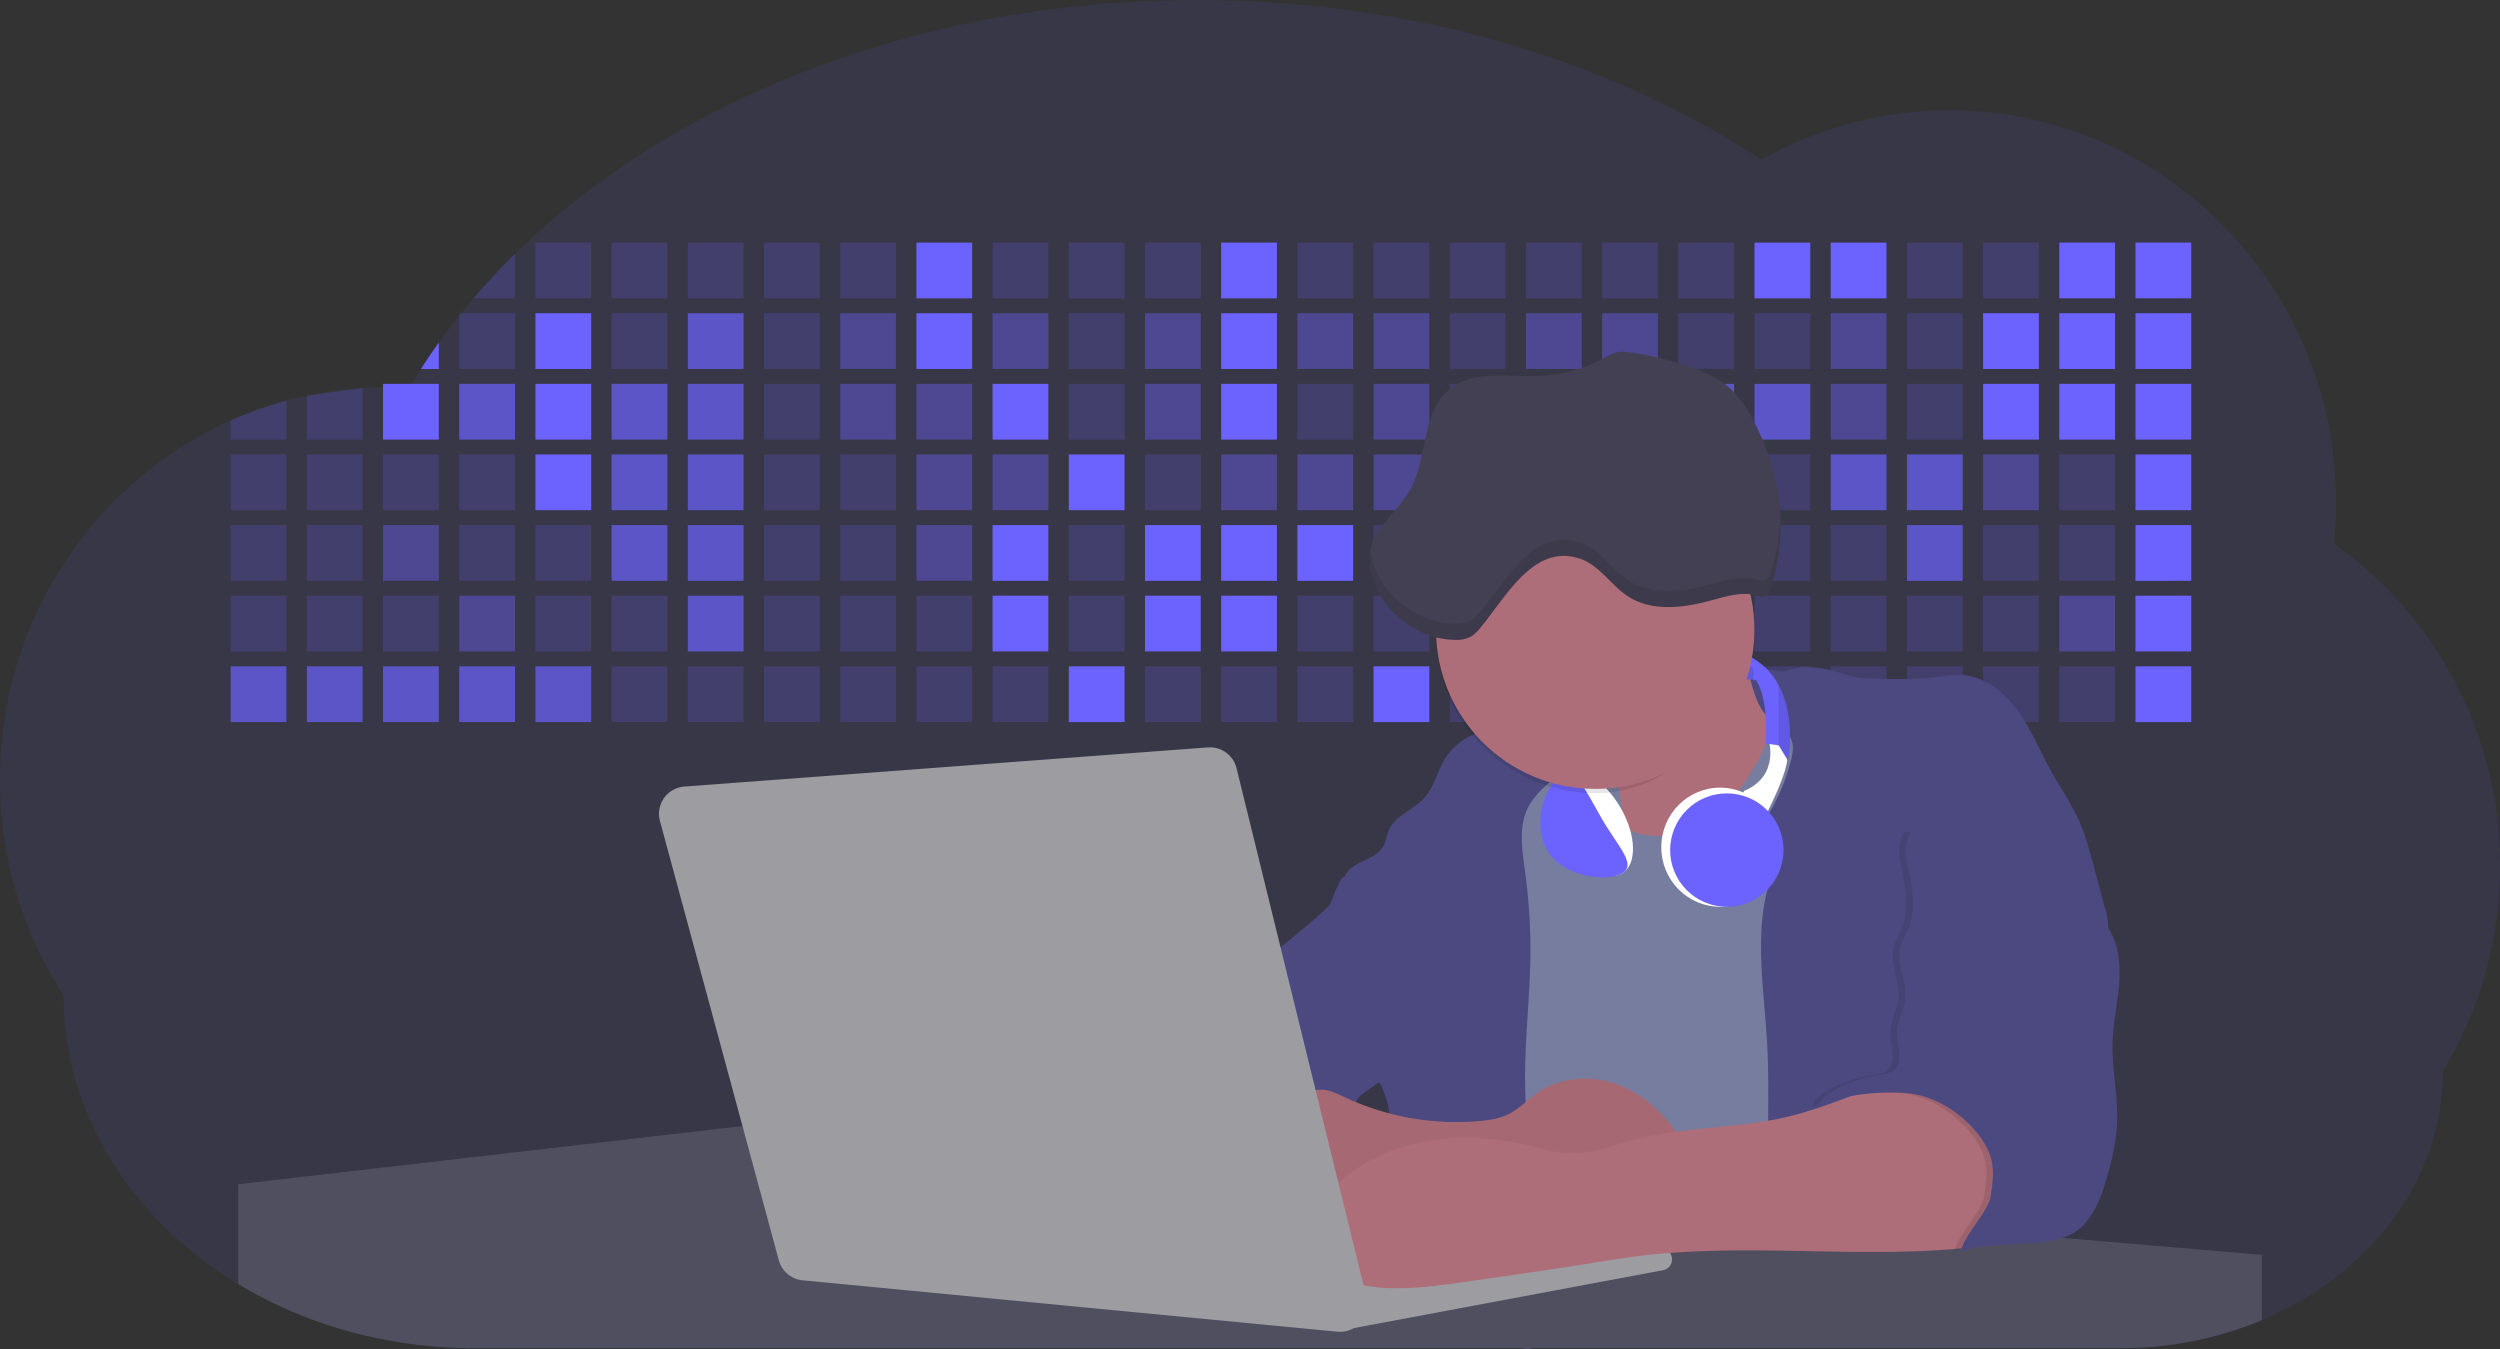 <svg xmlns="http://www.w3.org/2000/svg" width="1144" height="617.32" data-name="Layer 1"><rect width="100%" height="100%" fill="#333333" stroke="none"/><path fill="#6c63ff" d="M1144 396.23a182 182 0 0 1-6.85 49.6 180 180 0 0 1-19.27 44.28c0 50.1-33.82 93.4-82.91 114a167.3 167.3 0 0 1-64.73 12.8H217.17c-40.25 0-77.55-10.86-108.14-29.36a186 186 0 0 1-24.83-17.89c-34-29.22-55.08-69.6-55.08-114.2A180.5 180.5 0 0 1 0 356.74c0-73.36 43.39-136.44 105.55-164.29a174.5 174.5 0 0 1 25.51-9.12q4.63-1.26 9.36-2.26a175.4 175.4 0 0 1 25.51-3.5q4.65-.29 9.35-.33H177c3.46 0 6.89.12 10.3.32l1.12-1.9q2.06-3.44 4.22-6.81 3.9-6.14 8.18-12.1 4.48-6.29 9.35-12.38l.83-1q2.76-3.44 5.64-6.8 9-10.49 19-20.35C307.75 45.54 420.72.04 547.72.04c98.82 0 189.15 27.55 258.34 73.07A174.2 174.2 0 0 1 892 50.52c97.74 0 177 80.37 177 179.51a185 185 0 0 1-1 18.78 180 180 0 0 1 76 147.42" opacity=".1"/><path fill="#6c63ff" d="M235.66 116.18v20.35h-19q8.93-10.48 19-20.35M245.02 111.02h25.51v25.51h-25.51zM279.88 111.02h25.51v25.51h-25.51zM314.75 111.02h25.51v25.51h-25.51zM349.61 111.02h25.51v25.51h-25.51zM384.48 111.02h25.51v25.51h-25.51z" opacity=".2"/><path fill="#6c63ff" d="M419.35 111.02h25.51v25.51h-25.51z"/><path fill="#6c63ff" d="M454.21 111.02h25.51v25.51h-25.51zM489.08 111.02h25.51v25.51h-25.51zM523.94 111.02h25.51v25.51h-25.51z" opacity=".2"/><path fill="#6c63ff" d="M558.81 111.02h25.51v25.51h-25.51z"/><path fill="#6c63ff" d="M593.68 111.02h25.51v25.51h-25.51zM628.54 111.02h25.51v25.51h-25.51zM663.41 111.02h25.51v25.51h-25.51zM698.28 111.02h25.51v25.51h-25.51zM733.14 111.02h25.51v25.51h-25.51zM768.01 111.02h25.51v25.51h-25.51z" opacity=".2"/><path fill="#6c63ff" d="M802.87 111.02h25.51v25.51h-25.51zM837.74 111.02h25.51v25.51h-25.51z"/><path fill="#6c63ff" d="M872.61 111.02h25.51v25.51h-25.51zM907.47 111.02h25.51v25.51h-25.51z" opacity=".2"/><path fill="#6c63ff" d="M942.34 111.02h25.51v25.51h-25.51zM977.2 111.02h25.51v25.51H977.2zM200.8 156.74v12.1h-8.18q3.9-6.18 8.18-12.1"/><path fill="#6c63ff" d="M210.15 143.33h25.51v25.51h-25.51z" opacity=".2"/><path fill="#6c63ff" d="M245.02 143.33h25.51v25.51h-25.51z"/><path fill="#6c63ff" d="M279.88 143.33h25.51v25.51h-25.51z" opacity=".2"/><path fill="#6c63ff" d="M314.75 143.33h25.51v25.51h-25.51z" opacity=".7"/><path fill="#6c63ff" d="M349.61 143.33h25.51v25.51h-25.51z" opacity=".2"/><path fill="#6c63ff" d="M384.48 143.33h25.51v25.51h-25.51z" opacity=".4"/><path fill="#6c63ff" d="M419.35 143.33h25.51v25.51h-25.51z"/><path fill="#6c63ff" d="M454.21 143.33h25.51v25.51h-25.51z" opacity=".4"/><path fill="#6c63ff" d="M489.08 143.33h25.51v25.51h-25.51z" opacity=".2"/><path fill="#6c63ff" d="M523.94 143.33h25.51v25.51h-25.51z" opacity=".4"/><path fill="#6c63ff" d="M558.81 143.33h25.51v25.51h-25.51z"/><path fill="#6c63ff" d="M593.68 143.33h25.51v25.51h-25.51zM628.54 143.33h25.51v25.51h-25.51z" opacity=".4"/><path fill="#6c63ff" d="M663.41 143.33h25.51v25.51h-25.51z" opacity=".2"/><path fill="#6c63ff" d="M698.28 143.33h25.51v25.51h-25.51zM733.14 143.33h25.51v25.51h-25.51z" opacity=".4"/><path fill="#6c63ff" d="M768.01 143.33h25.51v25.51h-25.51zM802.87 143.33h25.51v25.51h-25.51z" opacity=".2"/><path fill="#6c63ff" d="M837.74 143.33h25.51v25.51h-25.51z" opacity=".4"/><path fill="#6c63ff" d="M872.61 143.33h25.51v25.51h-25.51z" opacity=".2"/><path fill="#6c63ff" d="M907.47 143.33h25.51v25.51h-25.51zM942.34 143.33h25.51v25.51h-25.51zM977.2 143.33h25.51v25.51H977.2z"/><path fill="#6c63ff" d="M131.06 183.33v17.83h-25.51v-8.71a174.5 174.5 0 0 1 25.51-9.12M165.93 177.57v23.59h-25.51v-20.09z" opacity=".2"/><path fill="#6c63ff" d="M175.28 175.65h25.51v25.51h-25.51z"/><path fill="#6c63ff" d="M210.15 175.65h25.51v25.51h-25.51z" opacity=".7"/><path fill="#6c63ff" d="M245.02 175.65h25.51v25.51h-25.51z"/><path fill="#6c63ff" d="M279.88 175.65h25.51v25.51h-25.51zM314.75 175.65h25.51v25.51h-25.51z" opacity=".7"/><path fill="#6c63ff" d="M349.61 175.65h25.51v25.51h-25.51z" opacity=".2"/><path fill="#6c63ff" d="M384.48 175.65h25.51v25.51h-25.51zM419.35 175.65h25.51v25.51h-25.51z" opacity=".4"/><path fill="#6c63ff" d="M454.21 175.65h25.51v25.51h-25.51z"/><path fill="#6c63ff" d="M489.08 175.65h25.51v25.51h-25.51z" opacity=".2"/><path fill="#6c63ff" d="M523.94 175.65h25.51v25.51h-25.51z" opacity=".4"/><path fill="#6c63ff" d="M558.81 175.65h25.51v25.51h-25.51z"/><path fill="#6c63ff" d="M593.68 175.65h25.51v25.51h-25.51z" opacity=".2"/><path fill="#6c63ff" d="M628.54 175.65h25.51v25.51h-25.51z" opacity=".4"/><path fill="#6c63ff" d="M663.41 175.65h25.51v25.51h-25.51z" opacity=".2"/><path fill="#6c63ff" d="M698.28 175.65h25.51v25.51h-25.51z"/><path fill="#6c63ff" d="M733.14 175.65h25.51v25.51h-25.51z" opacity=".2"/><path fill="#6c63ff" d="M768.01 175.65h25.51v25.51h-25.51zM802.87 175.65h25.51v25.51h-25.51z" opacity=".7"/><path fill="#6c63ff" d="M837.74 175.65h25.51v25.51h-25.51z" opacity=".4"/><path fill="#6c63ff" d="M872.61 175.65h25.51v25.51h-25.51z" opacity=".2"/><path fill="#6c63ff" d="M907.47 175.65h25.51v25.51h-25.51zM942.34 175.65h25.51v25.51h-25.51zM977.2 175.65h25.51v25.51H977.2z"/><path fill="#6c63ff" d="M105.55 207.96h25.51v25.51h-25.51zM140.42 207.96h25.51v25.51h-25.51zM175.28 207.96h25.51v25.51h-25.51zM210.15 207.96h25.51v25.51h-25.51z" opacity=".2"/><path fill="#6c63ff" d="M245.02 207.96h25.51v25.51h-25.51z"/><path fill="#6c63ff" d="M279.88 207.96h25.51v25.51h-25.51zM314.75 207.96h25.51v25.51h-25.51z" opacity=".7"/><path fill="#6c63ff" d="M349.61 207.96h25.51v25.51h-25.51zM384.48 207.96h25.51v25.51h-25.51z" opacity=".2"/><path fill="#6c63ff" d="M419.35 207.96h25.51v25.51h-25.51zM454.21 207.96h25.51v25.51h-25.51z" opacity=".4"/><path fill="#6c63ff" d="M489.08 207.96h25.51v25.51h-25.51z"/><path fill="#6c63ff" d="M523.94 207.96h25.51v25.51h-25.51z" opacity=".2"/><path fill="#6c63ff" d="M558.81 207.96h25.51v25.51h-25.51zM593.68 207.96h25.51v25.51h-25.51zM628.54 207.96h25.51v25.51h-25.51zM663.41 207.96h25.51v25.51h-25.51z" opacity=".4"/><path fill="#6c63ff" d="M698.28 207.96h25.51v25.51h-25.51zM733.14 207.96h25.51v25.51h-25.51zM768.01 207.96h25.51v25.51h-25.51zM802.87 207.96h25.51v25.51h-25.51z" opacity=".2"/><path fill="#6c63ff" d="M837.74 207.96h25.51v25.51h-25.51zM872.61 207.96h25.51v25.51h-25.51z" opacity=".7"/><path fill="#6c63ff" d="M907.47 207.96h25.51v25.51h-25.51z" opacity=".4"/><path fill="#6c63ff" d="M942.34 207.96h25.51v25.51h-25.51z" opacity=".2"/><path fill="#6c63ff" d="M977.2 207.96h25.51v25.51H977.2z"/><path fill="#6c63ff" d="M105.55 240.28h25.51v25.51h-25.51zM140.42 240.28h25.51v25.51h-25.51z" opacity=".2"/><path fill="#6c63ff" d="M175.28 240.28h25.51v25.51h-25.51z" opacity=".4"/><path fill="#6c63ff" d="M210.15 240.28h25.51v25.51h-25.51zM245.02 240.28h25.51v25.51h-25.51z" opacity=".2"/><path fill="#6c63ff" d="M279.88 240.28h25.51v25.51h-25.51zM314.75 240.28h25.51v25.51h-25.51z" opacity=".7"/><path fill="#6c63ff" d="M349.61 240.28h25.51v25.51h-25.51zM384.48 240.28h25.51v25.51h-25.51z" opacity=".2"/><path fill="#6c63ff" d="M419.35 240.28h25.51v25.51h-25.51z" opacity=".4"/><path fill="#6c63ff" d="M454.21 240.28h25.51v25.51h-25.51z"/><path fill="#6c63ff" d="M489.08 240.28h25.51v25.51h-25.51z" opacity=".2"/><path fill="#6c63ff" d="M523.94 240.28h25.51v25.51h-25.51zM558.81 240.28h25.51v25.51h-25.51zM593.68 240.28h25.51v25.51h-25.51z"/><path fill="#6c63ff" d="M628.54 240.28h25.51v25.51h-25.51z" opacity=".2"/><path fill="#6c63ff" d="M663.41 240.28h25.51v25.51h-25.51z"/><path fill="#6c63ff" d="M698.28 240.28h25.51v25.51h-25.51zM733.14 240.28h25.51v25.51h-25.51zM768.01 240.28h25.51v25.51h-25.51zM802.87 240.28h25.51v25.51h-25.51zM837.74 240.28h25.51v25.51h-25.51z" opacity=".2"/><path fill="#6c63ff" d="M872.61 240.28h25.51v25.51h-25.51z" opacity=".7"/><path fill="#6c63ff" d="M907.47 240.28h25.51v25.51h-25.51zM942.34 240.28h25.51v25.51h-25.51z" opacity=".2"/><path fill="#6c63ff" d="M977.2 240.28h25.51v25.51H977.2z"/><path fill="#6c63ff" d="M105.55 272.59h25.51v25.51h-25.51zM140.42 272.59h25.51v25.51h-25.51zM175.28 272.59h25.51v25.51h-25.51z" opacity=".2"/><path fill="#6c63ff" d="M210.15 272.59h25.51v25.51h-25.51z" opacity=".4"/><path fill="#6c63ff" d="M245.02 272.59h25.51v25.51h-25.51zM279.88 272.59h25.51v25.51h-25.51z" opacity=".2"/><path fill="#6c63ff" d="M314.75 272.59h25.51v25.51h-25.51z" opacity=".7"/><path fill="#6c63ff" d="M349.61 272.59h25.51v25.51h-25.51zM384.48 272.59h25.51v25.51h-25.51zM419.35 272.59h25.51v25.51h-25.51z" opacity=".2"/><path fill="#6c63ff" d="M454.21 272.59h25.51v25.51h-25.51z"/><path fill="#6c63ff" d="M489.08 272.59h25.51v25.51h-25.51z" opacity=".2"/><path fill="#6c63ff" d="M523.94 272.59h25.51v25.51h-25.51zM558.81 272.59h25.51v25.51h-25.51z"/><path fill="#6c63ff" d="M593.68 272.59h25.51v25.51h-25.51zM628.54 272.59h25.51v25.51h-25.51zM663.41 272.59h25.51v25.51h-25.51zM698.28 272.59h25.51v25.51h-25.51zM733.14 272.59h25.51v25.51h-25.51zM768.01 272.59h25.51v25.51h-25.51zM802.87 272.59h25.51v25.51h-25.51zM837.74 272.59h25.51v25.51h-25.51zM872.61 272.59h25.51v25.51h-25.51zM907.47 272.59h25.51v25.51h-25.51z" opacity=".2"/><path fill="#6c63ff" d="M942.34 272.59h25.51v25.51h-25.51z" opacity=".4"/><path fill="#6c63ff" d="M977.2 272.59h25.51v25.51H977.2z"/><path fill="#6c63ff" d="M105.55 304.91h25.51v25.51h-25.51zM140.42 304.91h25.51v25.51h-25.51zM175.28 304.91h25.51v25.51h-25.51zM210.15 304.91h25.51v25.51h-25.51zM245.02 304.91h25.51v25.51h-25.51z" opacity=".7"/><path fill="#6c63ff" d="M279.88 304.91h25.51v25.51h-25.51zM314.75 304.91h25.51v25.51h-25.51zM349.61 304.91h25.51v25.51h-25.51zM384.48 304.91h25.51v25.51h-25.51zM419.35 304.91h25.51v25.51h-25.51zM454.21 304.91h25.51v25.51h-25.51z" opacity=".2"/><path fill="#6c63ff" d="M489.08 304.91h25.51v25.51h-25.51z"/><path fill="#6c63ff" d="M523.94 304.91h25.51v25.51h-25.51zM558.81 304.91h25.51v25.51h-25.51zM593.68 304.91h25.51v25.51h-25.51z" opacity=".2"/><path fill="#6c63ff" d="M628.54 304.91h25.51v25.51h-25.51z"/><path fill="#6c63ff" d="M663.41 304.91h25.51v25.51h-25.51zM698.28 304.91h25.51v25.51h-25.51zM733.14 304.91h25.51v25.51h-25.51zM768.01 304.91h25.51v25.51h-25.51zM802.87 304.91h25.51v25.51h-25.51zM837.74 304.91h25.51v25.51h-25.51zM872.61 304.91h25.51v25.51h-25.51zM907.47 304.91h25.51v25.51h-25.51zM942.34 304.91h25.51v25.51h-25.51z" opacity=".2"/><path fill="#6c63ff" d="M977.2 304.91h25.51v25.51H977.2z"/><circle cx="734.52" cy="363.89" r="34.87" fill="#767d9f"/><path fill="#ae6e79" d="M732.71 319.53q5.22 22.78 8.86 45.9c.73 4.58 1.38 9.41-.28 13.74-1.39 3.61-4.22 6.43-6.44 9.59s-3.9 7.21-2.55 10.83 5.29 5.6 9.05 6.62c10.76 2.9 22.23.79 32.94-2.35a53.3 53.3 0 0 0 13.81-5.72c4.54-2.88 8.26-6.88 11.68-11 15.61-18.93 25.83-41.65 35.45-64.23a39.12 39.12 0 0 1-33.11-13.34c-3.94-4.63-6.83-11.08-4.61-16.74-6.51 3.57-14.24 3.81-21.25 6.25a75.5 75.5 0 0 0-12.5 6.15q-7.18 4.15-14.28 8.46c-5.41 3.26-10.48 6.16-16.77 5.84"/><path fill="#767d9f" d="M805.64 345.71c-6.11 11.89-14.06 23.32-25.41 30.4s-26.63 9-38 2c-5.6-3.42-9.84-8.62-14.73-13s-11-8.13-17.57-7.56c-7.24.63-12.91 6.28-17.76 11.69-7.36 8.22-14.47 16.79-19.68 26.52-10 18.7-12.37 40.56-11.93 61.76s3.51 42.29 3.58 63.49c.1 26.08-4.32 51.95-8.79 77.64 41.1-5.06 82.25 6 123.44 10.19 26.36 2.71 52.92 2.65 79.42 2.58 4.66 0 9.62-.12 13.5-2.7a18.2 18.2 0 0 0 5.59-6.64c3.66-6.75 5.13-14.45 6.15-22.06 2.59-19.22 2.67-38.68 2.74-58.08.18-47 .35-94.17-5.62-140.8-1.47-11.47-3.35-23-7.75-33.73s-11.58-20.6-21.62-26.35c-6.45-3.7-21.4-10.14-29-6.41-8.53 4.16-12.47 23.1-16.56 31.06"/><path fill="#4c4981" d="M808.68 478.43c-1.55-29-7.86-59.95 5.57-85.69 3.3-6.32-8.54-14.21-4.88-20.33a92 92 0 0 0 10.06-23.93c.76-2.89 1.37-5.95.65-8.85-1.33-5.29-6.56-8.44-11-11.66-4.9-3.56-7.42-14.41-9-20.28s12.57 1.2 18.26-.89c7.9-2.89 17.94-1.07 25.82 1.86 4.4 1.62 9.18 1.76 13.87 1.88 9.11.24 18.25.47 27.29-.65 4.06-.51 8.13-1.28 12.21-1.05 10.41.59 19.46 7.71 25.62 16.13s10.08 18.23 15.13 27.35c4.21 7.6 9.23 14.78 12.82 22.69 3.18 7 5.19 14.52 7.18 22l5.13 19.19a25.6 25.6 0 0 1 1.26 8.51c-.26 3.07-1.62 5.93-3 8.66A164 164 0 0 1 943 461.86c-10.79 13.23-23.89 25.16-30.3 41-2.5 6.17-3.89 12.73-5.16 19.27a708 708 0 0 0-10.9 79.15 174.2 174.2 0 0 0-36.52-12.21 178 178 0 0 0-19-3c-5.59-.58-12.8.52-18.12-1-8.9-2.53-9.88-17.58-11.23-25.46-2.16-12.55-2.59-25.32-2.67-38-.1-14.42.35-28.81-.42-43.18M613.23 424.2c4.21 24 8.85 48.07 18 70.62-.23.22-.46.42-.69.62-.81.69-1.65 1.34-2.53 2-2.05 1.44-4.3 2.66-6 4.54a8 8 0 0 0-1.5 2.45 5.48 5.48 0 0 0 0 4.47c-4.77 2.11-10.31 1.46-15.66 1.26-4.61-.17-9.08 0-12.78 2.53-5.14 3.54-6.69 10.34-7.52 16.52q-.46 3.38-.79 6.77-.32 3.15-.52 6.32a189 189 0 0 0-.19 21q.08 1.92.21 3.84c-16.34-.39-31.23-8.91-45.32-17.19-3.22-1.89-6.54-3.88-8.63-7a15.8 15.8 0 0 1-2.31-10.29c0-.51.09-1 .16-1.52a41.6 41.6 0 0 1 2.29-8.68 107.2 107.2 0 0 1 19.19-32.65c3.58-4.18 7.61-8.27 9.28-13.52.73-2.29 1-4.72 1.74-7 3.32-9.88 15.3-14.55 19.4-24.14 1-2.29 1.46-4.8 2.7-7a17.6 17.6 0 0 1 4.25-4.75c.73-.61 1.49-1.2 2.24-1.79q10.54-8.26 20.31-17.45 1.82-1.71 3.6-3.46a59.5 59.5 0 0 0 1.07 13.5"/><path fill="#4c4981" d="M714 353.22c-1.44 1.52-3 2.95-4.53 4.37l-.41.37-1.62 1.5a39 39 0 0 0-7.55 8.79l-.17.28c-5.1 9.13-3.21 20.37-1.79 30.74a261.6 261.6 0 0 1 2.37 39c-.26 18-2.38 35.88-2.42 53.86 0 4.08.09 8.15.27 12.23.29 6.63.79 13.25 1.39 19.87.65 7.26 1.43 14.51 2.16 21.76.58 5.61 1.13 11.21 1.59 16.81.23 2.9.45 5.79.63 8.69.21 3.4.38 6.81.48 10.21.07 2.16.11 4.31.11 6.47v3.67q0 3.51-.19 7-.2 4.49-.61 9c-.31 3.27-.86 6.84-3.16 9.14-.14.14-.29.27-.44.4l-3.24-.4a332.7 332.7 0 0 0-67.3-1.2c.49-3.38.94-6.75 1.38-10.14.2-1.6.4-3.21.59-4.82q.33-2.76.63-5.52c.23-2 .44-4 .64-6q.78-7.73 1.37-15.47.87-11.29 1.32-22.62.22-5.41.34-10.83.17-6.72.16-13.45 0-6.54-.11-13.1c0-1.44-.06-2.88-.18-4.31a27 27 0 0 0-.53-3.83 50 50 0 0 0-3-8.48c-.22-.52-.43-1-.64-1.55-.12-.27-.23-.55-.34-.82 5.76-5.13 9.86-12 13.8-18.76 6.39-10.89 12.93-22.26 14-34.84s-5.18-26.71-17.2-30.55c-3.27-1-6.73-1.28-10.1-1.87-3.18-.56-9.81-1.83-13.49-4.11q-3 3.08-6 6.05a22.15 22.15 0 0 1 2.17-8.71l1.42.07a2.7 2.7 0 0 1-.16-1c0-1.07.74-2.28 2.32-3.62 4.71-4 12.12-4.89 15.09-10.3 1.24-2.25 1.45-4.93 2.45-7.29 2.87-6.73 11.11-9.21 16.07-14.59s6.2-13 10.21-19a28.6 28.6 0 0 1 12-10c.4-.19.81-.38 1.22-.55 8.3-3.55 18.16-4.36 26.76-4.34 3.34 0 12 .1 16.24 1.79a5.3 5.3 0 0 1 1.85 1.13c4.52 4.92-2.51 15.31-5.85 18.87"/><path fill="#4c4981" d="M614.72 401.35a60.88 60.88 0 0 1 46.74 4.87c7.2 4 13.66 9.58 17.62 16.78 5.95 10.8 5.69 23.82 5.27 36.15-.21 6.17-.48 12.56-3.2 18.1-3.15 6.41-9.09 10.81-15.15 14.41a42.2 42.2 0 0 1-12.32 5.33c-6.72 1.46-13.7.22-20.47-1-7.36-1.36-15.26-3-20.37-8.48-3-3.18-4.64-7.31-6.26-11.35q-3.49-8.75-7-17.48c-4.05-10.11-5.42-18.52-.07-28.37 2.43-4.49 5.4-8.69 7.8-13.21 1.2-2.3 5.5-15.16 7.41-15.75"/><path fill="#504f60" d="M1035 574.22v29.9a167.3 167.3 0 0 1-64.73 12.8H700.58c-.14.14-.29.27-.44.4l-3.24-.4H217.17c-40.25 0-77.55-10.86-108.14-29.36v-45.65l230.72-26.63h.18l134.36 11.38 34.77 3 18.06 1.53 37.38 3.17 19.23 1.63 28 2.38 3.94.33 20.18 1.71 27.38 2.25 38.5 3.26 64.18 5.45 45.15 3.83 74.14 6.29 14.1 1.19 1.52.13 1.32.11 18.62 1.58 20.44 1.74 2.37.2Z"/><path fill="#9c9ca1" d="m764 573.12-289.14-49.35-11.21 56.69 132.54 15.87 40.81 5.11 112.26-22.11z"/><path fill="#9c9ca1" d="m614.33 598.6 144.86-27.23a5 5 0 0 1 5.94 4.93 5 5 0 0 1-4.09 4.93l-141.47 26.49Z"/><path fill="#ae6e79" d="M677.17 512.97c4.51-.42 9.08-1.13 13.14-3.13 5-2.49 8.89-6.78 13.52-9.94 10.18-7 23.8-7.94 35.47-3.92s21.41 12.63 28.23 22.91c4.53 6.85 7.93 15.59 4.73 23.15a30.5 30.5 0 0 1-4.12 6.44l-8.34 10.9a29 29 0 0 1-5.66 6.09c-3.12 2.27-7 3.2-10.82 3.76-10.15 1.48-20.48.64-30.71 1.32-17.57 1.17-34.73 6.83-52.34 6.64-10.12-.11-20.11-2.15-30-4.19l-43.77-9c-7.62-1.56-16.23-3.84-19.82-10.75-1.61-3.11-1.91-6.71-2.1-10.21-.52-9.64 0-20.36 6.68-27.31 6.28-6.52 16.21-8.58 23.71-13.4 9.18-5.91 12.21-4 21.89.44a120 120 0 0 0 60.31 10.2"/><path d="M677.17 512.97c4.51-.42 9.08-1.13 13.14-3.13 5-2.49 8.89-6.78 13.52-9.94 10.18-7 23.8-7.94 35.47-3.92s21.41 12.63 28.23 22.91c4.53 6.85 7.93 15.59 4.73 23.15a30.5 30.5 0 0 1-4.12 6.44l-8.34 10.9a29 29 0 0 1-5.66 6.09c-3.12 2.27-7 3.2-10.82 3.76-10.15 1.48-20.48.64-30.71 1.32-17.57 1.17-34.73 6.83-52.34 6.64-10.12-.11-20.11-2.15-30-4.19l-43.77-9c-7.62-1.56-16.23-3.84-19.82-10.75-1.61-3.11-1.91-6.71-2.1-10.21-.52-9.64 0-20.36 6.68-27.31 6.28-6.52 16.21-8.58 23.71-13.4 9.18-5.91 12.21-4 21.89.44a120 120 0 0 0 60.31 10.2" opacity=".05"/><path fill="#ae6e79" d="M852.94 499.26c-12.28 4.75-24.63 9.52-37.49 12.35-21.56 4.75-44.12 4-65.51 9.43-11.3 2.88-22.53 7.52-34.14 6.58-5.19-.42-10.2-2-15.25-3.2-28.37-7-60.62-4.73-83.66 13.27-7.88 6.15-14.33 13.82-20.18 22a14.7 14.7 0 0 0 5.91 21.88 86.6 86.6 0 0 0 28.38 7.57c13.13 1.16 26.32-.7 39.38-2.56 19.38-2.75 38.77-5.51 58.1-8.6 6.94-1.11 13.88-2.26 20.86-3.14 50.23-6.35 101.37 1.37 151.73-3.93 5.09-.54 10.27-1.24 14.9-3.41 11.72-5.5 17.52-20 15.1-32.74s-11.76-23.33-23-29.83c-9.42-5.47-19.58-7.68-30.07-10-9.74-2.27-15.68.73-25.06 4.33"/><path d="M960.67 423.1c5.54 7.26 6.72 17 6.12 26.09s-2.76 18.08-3.08 27.21c-.44 12.52 2.58 25 2.07 37.48-.36 8.73-2.43 17.29-4.88 25.67-2.89 9.89-7.07 20.52-16.2 25.27-12.12 6.31-37.54 2.76-50.29 7.7 1.16-7.23 12.28-17.7 13.44-24.93.8-5 1.61-10.14.75-15.15-1.1-6.39-4.85-12.06-9.3-16.78-7.08-7.51-16.32-13.16-26.47-15s-35-.33-43.12 6.08c-1-6.62 17.6-13 24.14-14.43 3.26-.73 7-.32 9.61-2.39 5-3.92 1.37-11.73 1.61-18 .19-5 3.11-9.58 3.7-14.58 1-8-4.22-16.15-2.17-24 .76-2.9 2.45-5.45 3.62-8.21 3.56-8.45 2-18.09.1-27.07-1.18-5.64-2.33-12 .81-16.81 2.91-4.49 11.17 11.5 16.46 10.76 17.47-2.45 33.28-15.4 47.39-4.8 7.19 5.4 8.13 11 11 18.71 2.79 7.34 10.02 11.1 14.69 17.18" opacity=".1"/><path fill="#4c4981" d="M963.67 423.1c5.54 7.26 6.72 17 6.12 26.09s-2.76 18.08-3.08 27.21c-.44 12.52 2.58 25 2.07 37.48-.36 8.73-2.43 17.29-4.88 25.67-2.89 9.89-7.07 20.52-16.2 25.27-12.12 6.31-37.54 2.76-50.29 7.7 1.16-7.23 12.28-17.7 13.44-24.93.8-5 1.61-10.14.75-15.15-1.1-6.39-4.85-12.06-9.3-16.78-7.08-7.51-16.32-13.16-26.47-15s-35-.33-43.12 6.08c-1-6.62 17.6-13 24.14-14.43 3.26-.73 7-.32 9.61-2.39 5-3.92 1.37-11.73 1.61-18 .19-5 3.11-9.58 3.7-14.58 1-8-4.22-16.15-2.17-24 .76-2.9 2.45-5.45 3.62-8.21 3.56-8.45 2-18.09.1-27.07-1.18-5.64-2.33-12 .81-16.81 2.91-4.49 8.6-6.19 13.89-6.94a68.42 68.42 0 0 1 50 12.9c7.19 5.4 8.13 11 11 18.71 2.75 7.34 9.98 11.1 14.65 17.18"/><path fill="#9c9ca1" d="m302 375.72 54.37 200.94a12.55 12.55 0 0 0 10.91 9.21L612 609.38a12.54 12.54 0 0 0 13.38-15.48l-59.54-242.38a12.54 12.54 0 0 0-13.12-9.51l-239.59 17.92A12.54 12.54 0 0 0 302 375.72"/><ellipse cx="787.11" cy="387.68" fill="#fff" rx="26.9" ry="27.25"/><path fill="#fff" d="M809.2 337.97s5.67 16.86-11.06 23.95l-2.14 3.74L806.48 376s12.92-23.57 11.52-31.94c0 0-2-8.5-8.8-6.09"/><circle cx="790.2" cy="388.99" r="25.94" fill="#6c63ff"/><path fill="#6c63ff" d="m818.13 347.89-4.12-6.8-6-.85c1.28-22.39-4.53-29.06-4.53-29.06l-1.35-.13-5.88-.57L785.19 299v-3.26c15.54 1.85 24.13 9.23 28.77 17.88 8.2 15.18 4.17 34.27 4.17 34.27"/><path stroke="#4c4981" stroke-miterlimit="10" d="M802.18 306.93v4.12l-5.88-.57L785.24 299s17.11 3.83 16.94 7.93ZM818.13 347.89l-4.12-6.8v-27.43c8.15 15.14 4.12 34.23 4.12 34.23Z" opacity=".1"/><ellipse cx="757.11" cy="518.2" fill="#fff" rx="14.43" ry="26.32" transform="rotate(-30 479.363 499.785)"/><path fill="#6c63ff" d="M733 374.66c7.27 12.59 16.19 21 9.29 25s-27 2-34.27-10.6-.67-30 6.23-34 11.47 6.98 18.75 19.6"/><path d="M797.73 283.96c0 40.23-27.53 79-67.76 79a72.85 72.85 0 0 1 0-145.7c40.23.04 67.76 26.46 67.76 66.7" opacity=".1"/><circle cx="729.97" cy="288.15" r="72.85" fill="#ae6e79"/><path fill="#444053" d="M723.57 255.87c8.67 3.19 13.8 12.15 21.58 17.14 11 7 25.32 5.19 37.88 1.73 7-1.91 14.32-4.24 21.21-2.12a6 6 0 0 0 3.23.46c1.5-.43 2.24-2.09 2.73-3.57 8.52-25.4 4.69-54.17-8.17-77.67-3.32-6.06-7.3-11.92-12.78-16.13-4.32-3.31-9.4-5.48-14.52-7.33a145 145 0 0 0-28.88-7.13 18 18 0 0 0-5.27-.17c-2.41.39-4.57 1.69-6.72 2.85a68.8 68.8 0 0 1-29.86 8.11c-14 .53-30-2.77-40.79 6.21-13 10.77-9.76 31.78-18.19 46.4-5.58 9.67-16.34 16.69-18.11 27.7a25.6 25.6 0 0 0 .63 10.07c4.12 16.94 20.52 30.06 38 30.37a14.4 14.4 0 0 0 7.76-1.59 17.6 17.6 0 0 0 4.09-3.89c11.45-13.56 24.55-39.4 46.18-31.44"/><path d="M810.2 262.14c-.49 1.48-1.23 3.14-2.73 3.57a6 6 0 0 1-3.23-.46c-6.89-2.12-14.25.21-21.2 2.12-12.57 3.46-26.92 5.31-37.88-1.73-7.79-5-12.91-14-21.59-17.14-21.63-8-34.73 17.88-46.21 31.44a17.6 17.6 0 0 1-4.09 3.89 14.4 14.4 0 0 1-7.76 1.59c-17.42-.31-33.83-13.43-38-30.37-.23-1-.43-2-.58-3 0 .09 0 .17-.05.26a25.6 25.6 0 0 0 .63 10.07c4.12 16.94 20.53 30.06 38 30.37a14.4 14.4 0 0 0 7.76-1.59 17.6 17.6 0 0 0 4.09-3.89c11.48-13.56 24.58-39.4 46.21-31.44 8.68 3.19 13.8 12.15 21.59 17.14 11 7 25.31 5.19 37.88 1.73 7-1.91 14.31-4.24 21.2-2.12a6 6 0 0 0 3.23.46c1.5-.43 2.24-2.09 2.73-3.57a90.3 90.3 0 0 0 4.48-32.26 88.8 88.8 0 0 1-4.48 24.93" opacity=".1"/></svg>